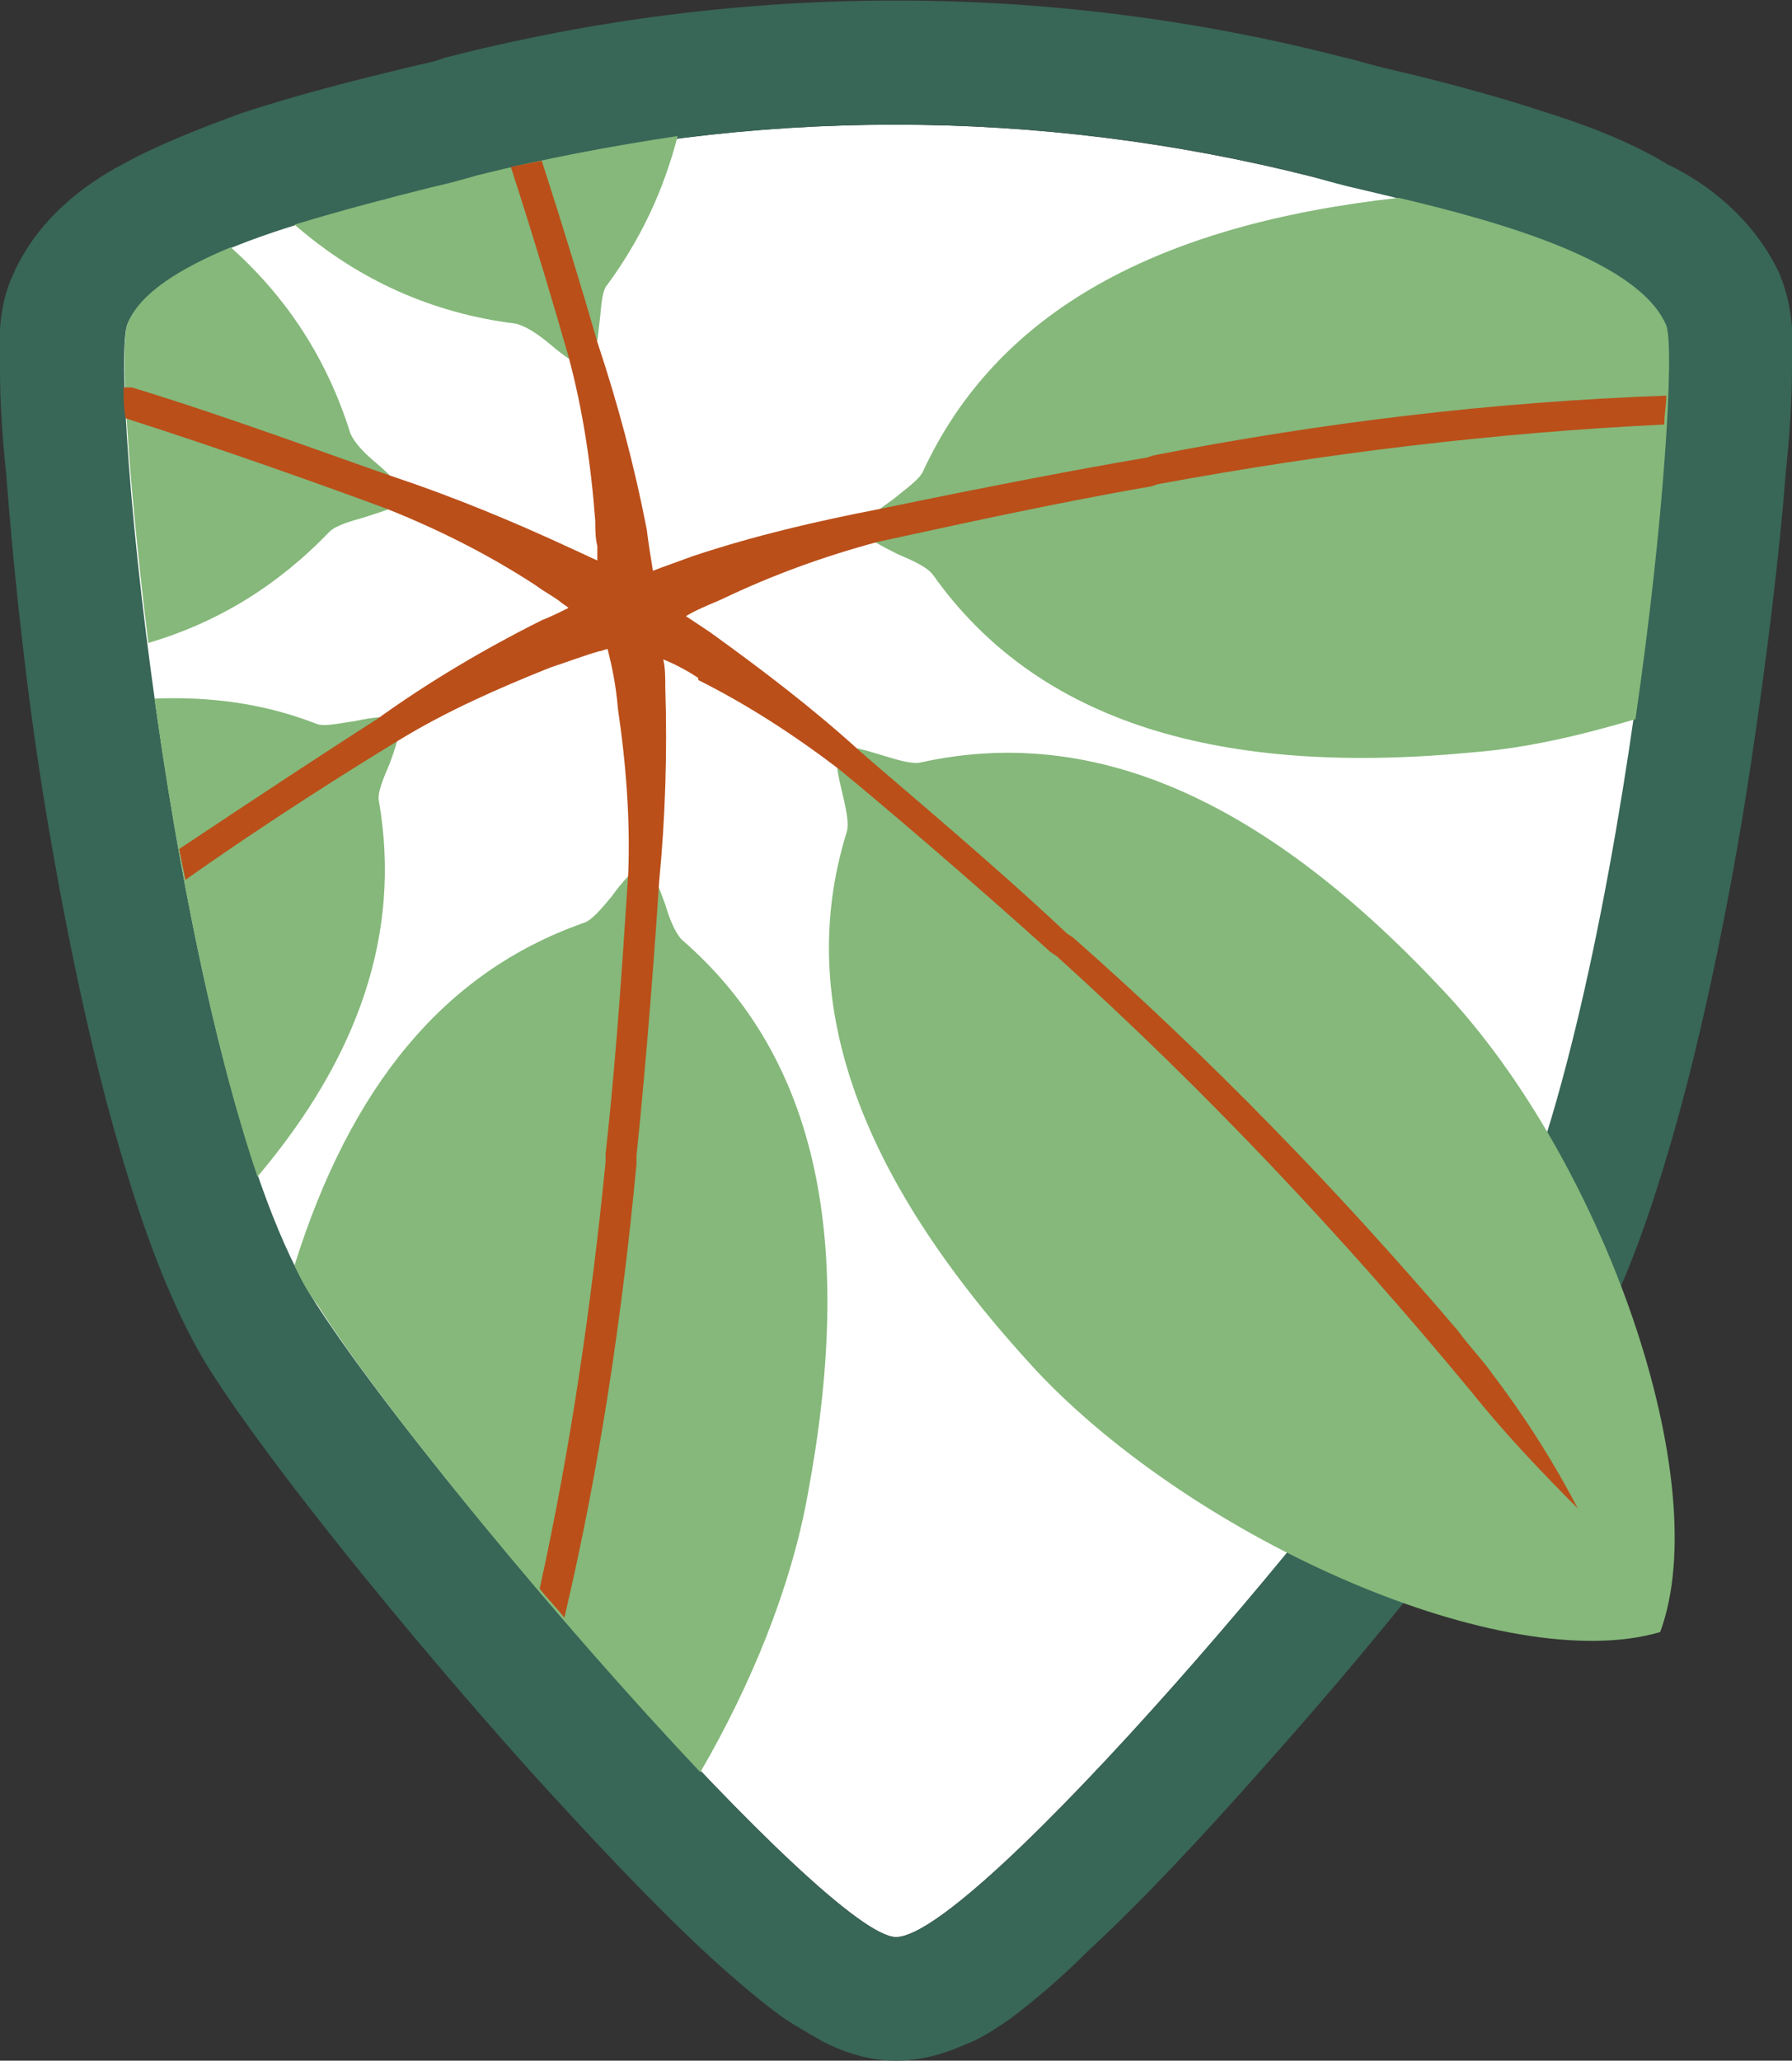<?xml version="1.0" encoding="utf-8"?>
<!-- Generator: Adobe Illustrator 25.4.1, SVG Export Plug-In . SVG Version: 6.00 Build 0)  -->
<svg version="1.1" id="Layer_1" xmlns="http://www.w3.org/2000/svg" xmlns:xlink="http://www.w3.org/1999/xlink" x="0px" y="0px"
	 viewBox="0 0 87 100" style="enable-background:new 0 0 87 100;" xml:space="preserve">
<rect x="0" y="0" width="87" height="100" fill="#333333" stroke="none"/>
<style type="text/css">
	.st0{fill:#FFFFFF;}
	.st1{fill-rule:evenodd;clip-rule:evenodd;fill:#386657;}
	.st2{fill:#85B87A;}
	.st3{fill:#BA4F1A;}
</style>
<path class="st0" d="M80.8,15.7c-1.7-3.9-12.5-5.9-17-7.1c-13.4-3.4-27.4-3.4-40.7,0c-4.5,1.2-15.3,3.2-17,7.1
	c-1,2.2,2.4,37.1,9.1,47.5c5.6,8.6,25,30.8,28.3,30.8c3.8,0,22.7-22.2,28.2-30.8C78.4,52.7,81.8,17.9,80.8,15.7z"/>
<path class="st1" d="M86.4,13.3L86.4,13.3c0.5,1.2,0.6,2.4,0.6,2.7l0,0c0,0.6,0,1.3,0,1.9c0,1.4-0.1,3.1-0.3,5
	c-0.3,3.9-0.9,8.9-1.7,14.2C84.2,42.4,83.1,48,81.8,53c-1.3,4.9-2.9,9.8-5.1,13.3l0,0c-3,4.7-9.3,12.7-15.3,19.4c-3,3.4-6,6.6-8.6,9
	C51.5,96,50.2,97.1,49,98c-0.6,0.4-1.3,0.9-2.1,1.2c-0.7,0.3-1.9,0.8-3.4,0.8c-1.6,0-2.9-0.6-3.5-0.9c-0.7-0.4-1.4-0.8-2-1.2
	c-1.1-0.8-2.4-1.9-3.7-3.1c-2.6-2.4-5.6-5.6-8.6-8.9c-6-6.7-12.5-14.7-15.5-19.4l0,0C8,63,6.4,58.1,5.1,53.2
	c-1.3-5-2.4-10.7-3.2-15.9C1.1,32,0.6,26.9,0.3,23C0.1,21.1,0,19.4,0,18c0-0.7,0-1.3,0-1.9l0,0c0-0.4,0.1-1.6,0.6-2.7l0,0
	C1.8,10.6,4.2,8.9,5.9,8c1.8-1,3.9-1.8,5.8-2.5c2.7-0.9,5.9-1.7,8-2.2c0.8-0.2,1.4-0.3,1.9-0.5l0,0l0,0C36-0.9,51-0.9,65.3,2.8l0,0
	l0,0c0.5,0.1,1.1,0.3,1.9,0.5c2.2,0.5,5.3,1.3,8,2.2c1.9,0.6,4,1.4,5.8,2.5C82.7,8.8,85.1,10.5,86.4,13.3L86.4,13.3z M23.1,8.6
	c13.4-3.4,27.4-3.4,40.7,0c0.7,0.2,1.4,0.4,2.3,0.6c5.1,1.2,13.2,3.2,14.7,6.5c0.9,2.2-2.4,37.1-9.2,47.5C66.2,71.8,47.3,94,43.5,94
	c-3.3,0-22.7-22.2-28.2-30.8C8.6,52.7,5.2,17.9,6.2,15.7c1.4-3.3,9.6-5.3,14.7-6.5C21.7,8.9,22.5,8.7,23.1,8.6z"/>
<path class="st2" d="M29.5,13.8c-0.3,0.3-0.3,1.1-0.4,1.9c-0.1,0.9-0.2,1.8-0.5,2.1c-0.5,0-1.2-0.5-1.9-1.1c-0.6-0.5-1.2-0.9-1.7-1
	c-4-0.5-7.6-2.1-10.7-4.8c2.3-0.7,4.6-1.3,6.6-1.8c0.9-0.2,1.6-0.4,2.3-0.6c3.2-0.8,6.4-1.4,9.7-1.9C32.2,9.3,31.1,11.6,29.5,13.8z"
	/>
<path class="st2" d="M67.9,9.6c-11.7,1.3-19.5,5.5-23.1,13.3c-0.2,0.4-0.8,0.8-1.4,1.3c-0.7,0.5-1.4,1-1.6,1.5
	c0.2,0.4,1,0.8,1.8,1.2c0.7,0.3,1.4,0.6,1.7,1c5.1,7.2,14,9.8,26.3,8.6c2.5-0.2,5.1-0.8,7.8-1.6c1.4-9.6,1.9-18,1.5-19.1
	C79.6,12.7,73,10.8,67.9,9.6z"/>
<path class="st2" d="M34,86c2.5-4.3,4.4-9,5.2-13.4c2.3-12.2,0.6-21.2-6.1-27c-0.3-0.3-0.6-1-0.8-1.7c-0.3-0.8-0.6-1.7-1-1.9
	c-0.5,0.1-1.1,0.8-1.6,1.5c-0.5,0.6-1,1.2-1.4,1.3c-6.8,2.4-11.3,8-14,16.6c0.3,0.7,0.7,1.4,1.1,1.9C18.7,68.5,27.1,78.7,34,86z"/>
<path class="st2" d="M12.5,57.1c4.9-5.8,7-11.8,5.9-18.2c-0.1-0.4,0.2-1.1,0.5-1.8c0.3-0.8,0.6-1.7,0.5-2.2
	c-0.4-0.2-1.3-0.1-2.2,0.1c-0.8,0.1-1.5,0.3-1.9,0.1c-2.6-1-5.2-1.3-7.8-1.2C8.6,41.8,10.3,50.6,12.5,57.1z"/>
<path class="st2" d="M11.2,12c-2.4,1-4.4,2.2-5,3.7c-0.4,0.9,0,7.4,1,15.5c3.4-1,6.3-2.8,8.8-5.4c0.3-0.3,1-0.5,1.7-0.7
	c0.9-0.3,1.7-0.5,2-0.9c-0.1-0.5-0.7-1.1-1.4-1.7c-0.6-0.5-1.1-1-1.3-1.5C15.9,17.5,14,14.5,11.2,12z"/>
<path class="st2" d="M44.7,37c-0.9,0.2-3.1-1-4-0.7c-0.4,0.9,0.7,3.2,0.4,4.1c-2.6,8.4,0.8,17,9.2,26.1c7.8,8.3,22.8,14.9,30.3,12.7
	c2.7-7.3-2.7-22.8-10.5-31.1C61.6,39,53.3,35.1,44.7,37z"/>
<path class="st3" d="M42.6,26.3c2.8-0.6,8.1-1.8,13.3-2.7l0.3-0.1c8.1-1.5,16.3-2.5,24.6-2.9c0-0.5,0.1-1,0.1-1.4
	c-8.4,0.3-16.7,1.3-24.9,2.9l-0.3,0.1c-4.7,0.8-10.1,1.9-13,2.5c-3.1,0.6-6.1,1.3-9.1,2.3c-0.8,0.3-1.4,0.5-1.9,0.7
	c-0.1-0.6-0.2-1.2-0.3-2c-0.6-3.1-1.4-6.1-2.4-9.1c-0.6-2.1-1.6-5.4-2.7-8.8c-0.5,0.1-1,0.2-1.5,0.3c1.2,3.7,2.2,7.1,2.8,9.2
	c0.7,2.6,1.1,5.3,1.3,8c0,0.4,0,0.8,0.1,1.2c0,0.3,0,0.5,0,0.7l-1.3-0.6c-2.8-1.3-5.7-2.5-8.7-3.5c-2.9-1-8-2.9-12.6-4.3H6
	c0,0.5,0,1,0.1,1.5c5,1.6,10,3.4,12.7,4.4c2.5,1,4.9,2.2,7.2,3.7c0.4,0.3,0.8,0.5,1.2,0.8c0.1,0.1,0.3,0.2,0.4,0.3
	c-0.4,0.2-0.8,0.4-1.3,0.6c-2.8,1.4-5.5,3-8,4.8c-2.2,1.4-6,3.9-9.6,6.3c0.1,0.5,0.2,1,0.3,1.5c4.1-2.9,8.1-5.4,10.4-6.8
	c2.3-1.4,4.8-2.5,7.3-3.5c0.9-0.3,1.7-0.6,2.4-0.8c0.1,0,0.3-0.1,0.4-0.1c0.2,0.8,0.4,1.7,0.5,2.9c0.4,2.7,0.6,5.4,0.5,8
	c-0.2,2.9-0.5,8.2-1.1,13.6v0.4c-0.7,7-1.7,13.9-3.2,20.7c0.4,0.5,0.8,0.9,1.2,1.4c1.7-7.2,2.8-14.6,3.5-22v-0.4
	c0.5-4.8,0.9-10.2,1.1-13.3c0.3-3.1,0.4-6.3,0.3-9.4c0-0.5,0-1-0.1-1.4c0.5,0.2,1.1,0.5,1.7,0.9V33c2.4,1.2,4.7,2.7,6.8,4.3
	c2.2,1.8,6.3,5.3,10.3,8.9l0.3,0.2c7.2,6.5,13.9,13.6,20.1,21.1c1.6,2,3.4,3.9,5.2,5.7c-1.2-2.3-2.6-4.5-4.2-6.6
	c-0.5-0.7-1.1-1.3-1.6-2l0,0c-5.8-6.8-12-13.2-18.7-19.1l-0.3-0.2c-3.5-3.3-7.7-6.8-10-8.8c-2.3-2.1-4.8-4-7.3-5.8l-1.2-0.8
	c0.5-0.3,1-0.5,1.7-0.8C37.5,27.9,40,27,42.6,26.3z"/>
</svg>
